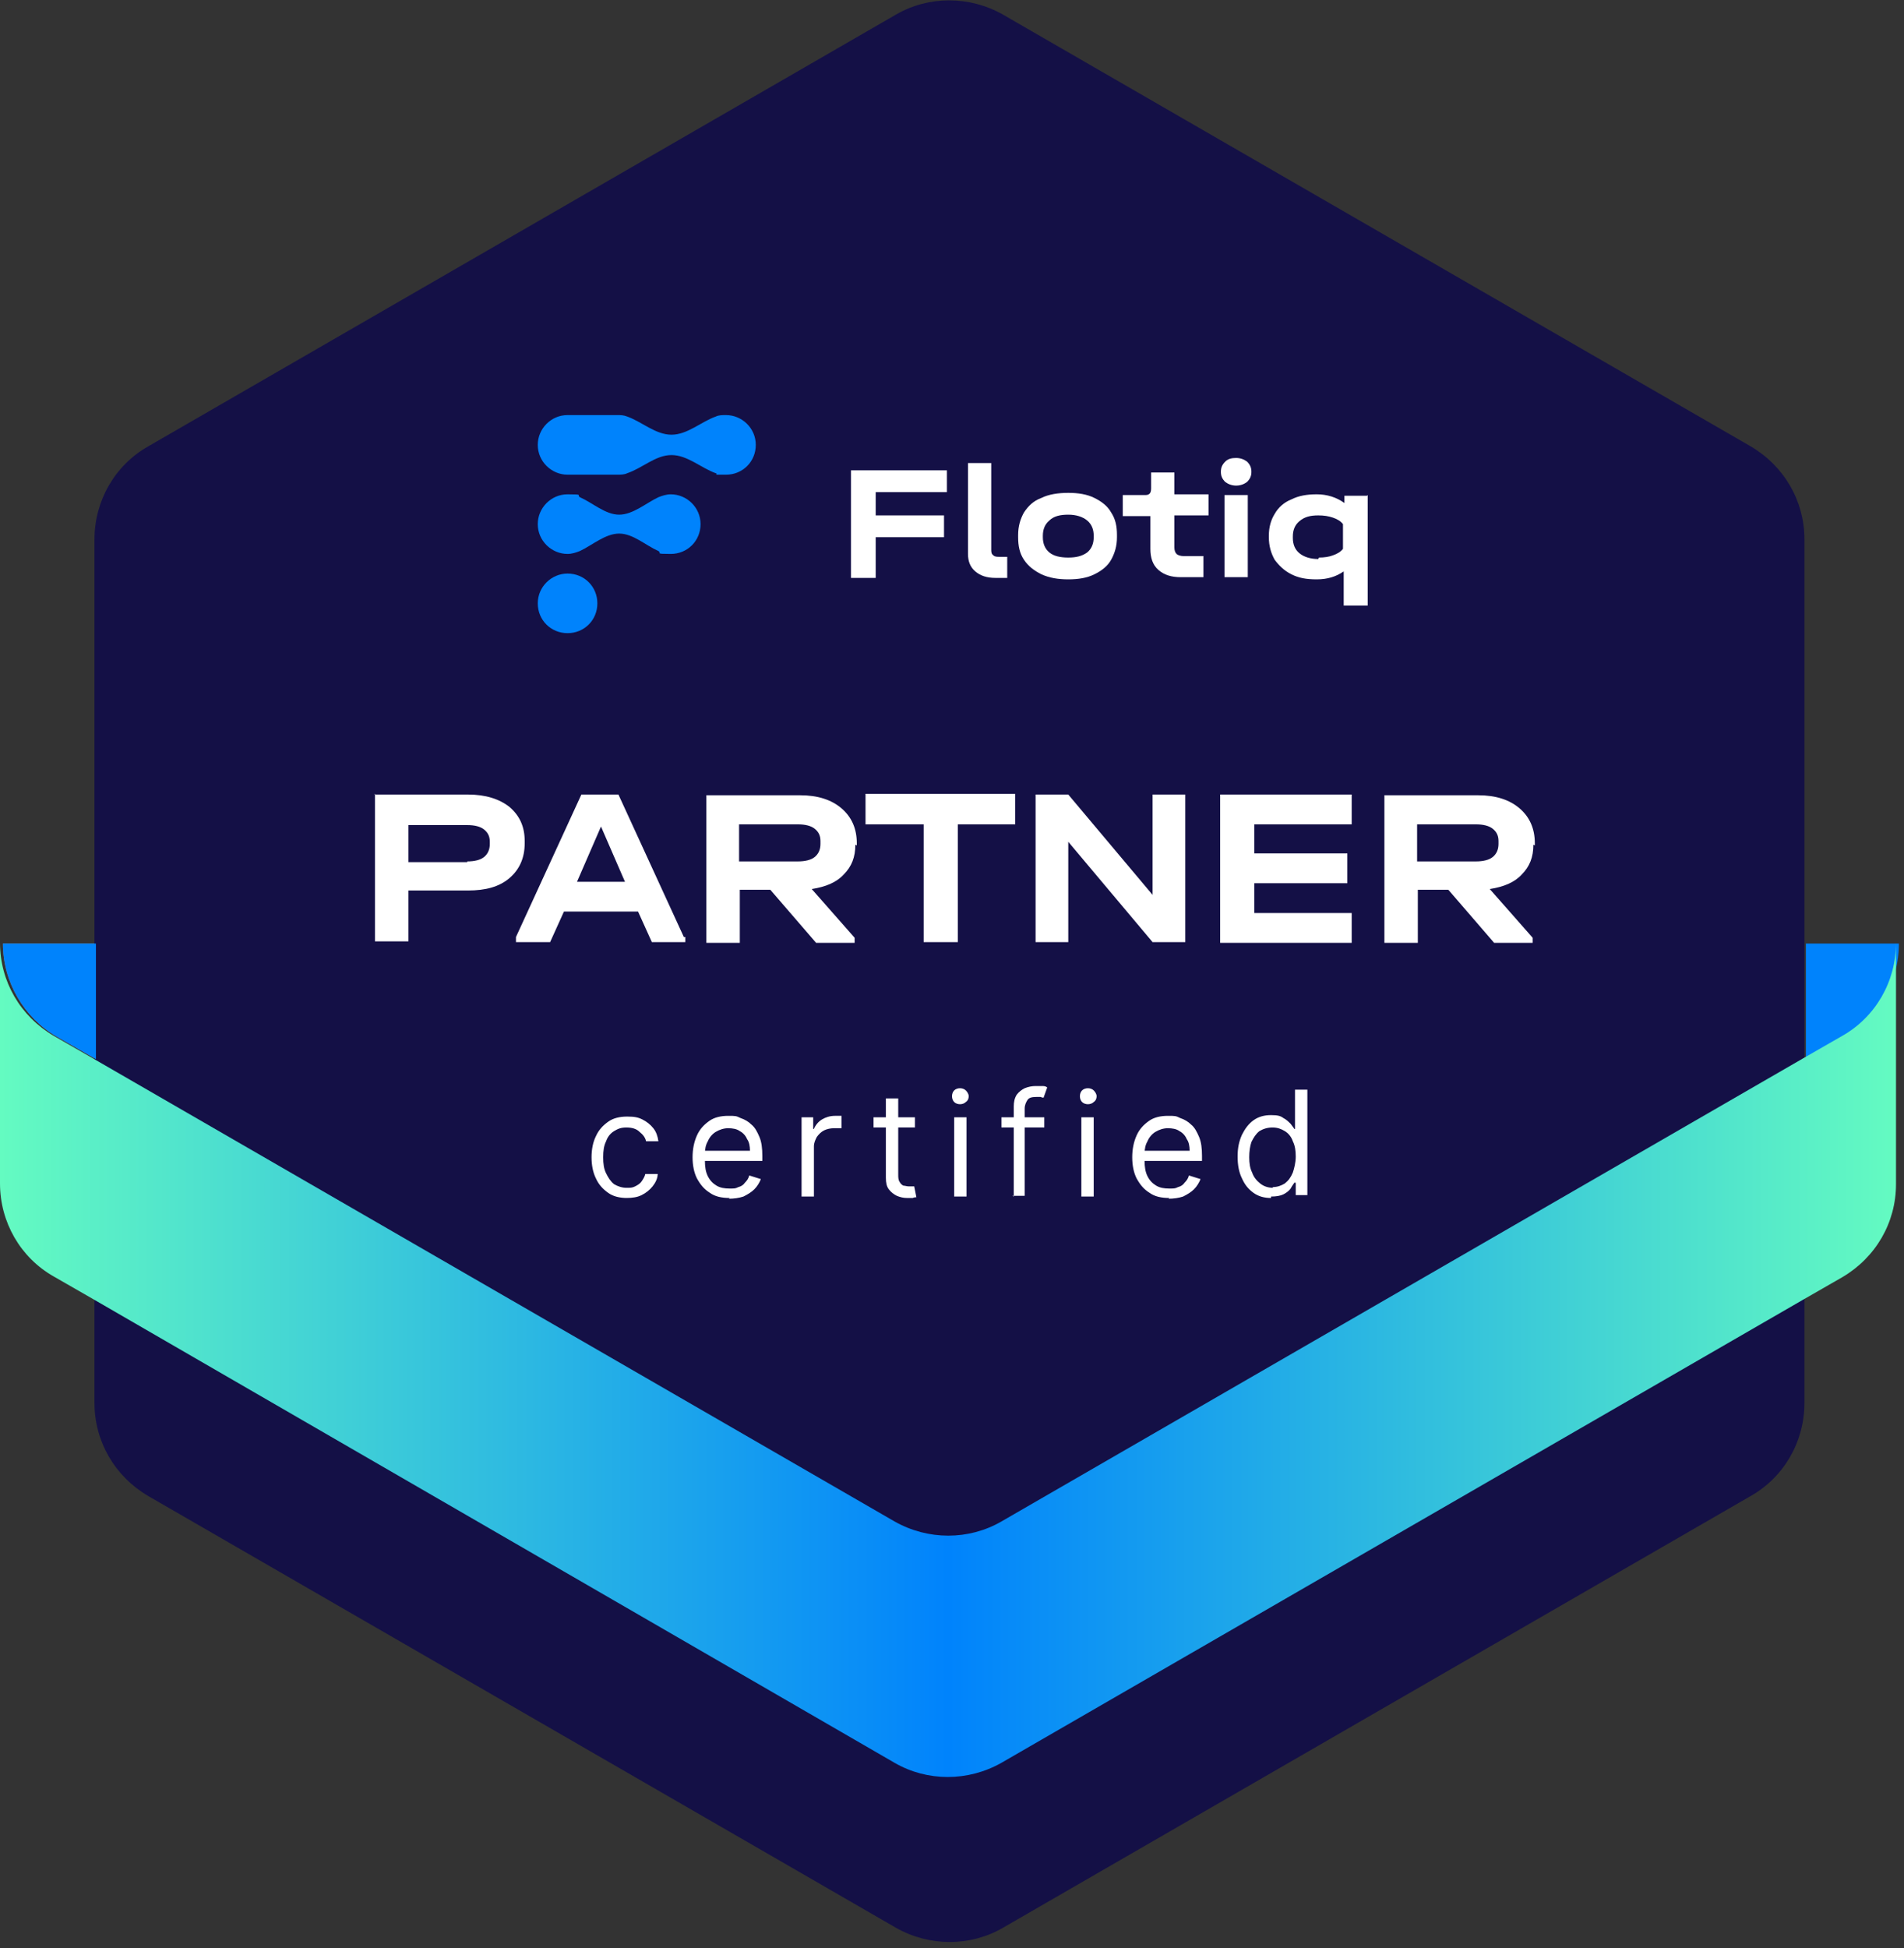 <?xml version="1.0" encoding="UTF-8"?>
<svg xmlns="http://www.w3.org/2000/svg" xmlns:xlink="http://www.w3.org/1999/xlink" id="Layer_1" version="1.1" viewBox="0 0 262 268">
  <rect x="0" y="0" width="262" height="268" fill="#333333" stroke="none"/>
  <defs>
    <style>
      .st0 {
        fill: url(#linear-gradient);
      }

      .st1 {
        fill: #fff;
      }

      .st2 {
        fill: #141046;
      }

      .st3 {
        fill-rule: evenodd;
      }

      .st3, .st4 {
        fill: #0083fc;
      }

      .st5 {
        fill: #7f7f7f;
      }
    </style>
    <linearGradient id="linear-gradient" x1="0" y1="82.9" x2="260.9" y2="82.9" gradientTransform="translate(0 270) scale(1 -1)" gradientUnits="userSpaceOnUse">
      <stop offset="0" stop-color="#64fbc1"></stop>
      <stop offset=".5" stop-color="#0083fc"></stop>
      <stop offset=".8" stop-color="#3bcad8"></stop>
      <stop offset="1" stop-color="#64fbc1"></stop>
    </linearGradient>
  </defs>
  <path class="st5" d="M.4,129.8h12.8v15.9l-5.4-3.1c-4.5-2.6-7.4-7.5-7.4-12.8Z"></path>
  <path class="st4" d="M261.3,129.8c0,5.3-2.8,10.1-7.4,12.8l-5.4,3.1v-15.9h12.8Z"></path>
  <path class="st2" d="M248.3,193v-118.8c0-5.3-2.8-10.1-7.4-12.8L138,2c-4.6-2.6-10.2-2.6-14.7,0L20.4,61.4c-4.6,2.6-7.4,7.5-7.4,12.8v118.8c0,5.3,2.8,10.1,7.4,12.8l102.9,59.4c4.6,2.6,10.2,2.6,14.7,0l102.9-59.4c4.6-2.6,7.4-7.5,7.4-12.8Z"></path>
  <path class="st4" d="M.4,129.8h12.8v15.9l-5.4-3.1c-4.5-2.6-7.4-7.5-7.4-12.8Z"></path>
  <path class="st1" d="M130.3,64.6v3.1h-9.8v3.2h9.4v3h-9.4v5.6h-3.4v-14.8h13.2Z"></path>
  <path class="st1" d="M137,79.5c-1.2,0-2.1-.3-2.8-.9-.7-.6-1-1.4-1-2.4v-12.5h3.2v11.9c0,.3,0,.6.3.8.2.2.5.2.9.2h1v2.9h-1.6Z"></path>
  <path class="st1" d="M147,79.7c-1.4,0-2.6-.2-3.7-.7-1-.5-1.8-1.1-2.4-2-.6-.9-.8-1.9-.8-3.1v-.3c0-1.2.3-2.2.8-3.1.6-.9,1.3-1.6,2.4-2,1-.5,2.3-.7,3.7-.7s2.6.2,3.6.7c1,.5,1.8,1.1,2.3,2,.6.9.8,1.9.8,3.1v.3c0,1.2-.3,2.2-.8,3.1-.5.9-1.3,1.5-2.3,2-1,.5-2.2.7-3.6.7h0ZM147,76.7c1.1,0,1.9-.2,2.6-.7.6-.5.9-1.2.9-2.1v-.2c0-.9-.3-1.6-.9-2.1-.6-.5-1.5-.8-2.6-.8s-2,.2-2.6.8c-.6.5-.9,1.2-.9,2.1v.2c0,.9.3,1.6.9,2.1.6.5,1.5.7,2.6.7Z"></path>
  <path class="st1" d="M161.6,71v4.3c0,.4.1.7.3.9.2.2.6.3,1,.3h2.7v2.9h-3.1c-1.3,0-2.3-.3-3.1-1-.8-.7-1.1-1.7-1.1-2.9v-4.5h-3.8v-2.9h3c.3,0,.5,0,.7-.2.1-.1.2-.3.2-.7v-2.2h3.2v3h4.7v2.9h-4.7,0Z"></path>
  <path class="st1" d="M171.7,68.1v11.3h-3.2v-11.3h3.2ZM170.1,66.8c-.6,0-1.1-.2-1.5-.5-.4-.4-.6-.8-.6-1.4s.2-1,.6-1.4c.4-.4.9-.5,1.5-.5s1.1.2,1.5.5c.4.4.6.8.6,1.4s-.2,1-.6,1.4c-.4.3-.9.5-1.5.5Z"></path>
  <path class="st1" d="M188.2,68.1v15.2h-3.3v-4.7c-1,.7-2.2,1.1-3.7,1.1s-2.5-.2-3.5-.7c-1-.5-1.7-1.2-2.3-2-.5-.9-.8-1.9-.8-3.1v-.2c0-1.2.3-2.2.8-3,.5-.9,1.3-1.6,2.3-2,1-.5,2.1-.7,3.5-.7s2.7.4,3.8,1.2v-1h3.1ZM181.5,76.7c.7,0,1.4-.1,1.9-.3.6-.2,1.1-.5,1.4-.9v-3.4c-.3-.4-.8-.7-1.4-.9-.6-.2-1.2-.3-2-.3-1.1,0-1.9.2-2.6.8-.6.5-.9,1.2-.9,2.1v.2c0,.9.3,1.6.9,2.1.6.5,1.5.8,2.6.8h0Z"></path>
  <path class="st3" d="M74,61.2c0-2.2,1.8-4.1,4.1-4.1h6.8c.5,0,.9,0,1.4.2,2,.7,3.9,2.5,6.1,2.5s4.1-1.8,6.1-2.5c.4-.2.9-.2,1.4-.2,2.2,0,4.1,1.8,4.1,4.1s-1.8,4.1-4.1,4.1-.9,0-1.4-.2c-2-.7-3.9-2.5-6.1-2.5s-4,1.8-6.1,2.5c-.4.2-.9.2-1.4.2h-6.8c-2.2,0-4.1-1.8-4.1-4.1ZM74,72.1c0-2.2,1.8-4.1,4.1-4.1s1.2.1,1.7.4c1.8.8,3.5,2.4,5.4,2.4s3.7-1.6,5.4-2.4c.5-.2,1.1-.4,1.7-.4,2.2,0,4.1,1.8,4.1,4.1s-1.8,4.1-4.1,4.1-1.2-.1-1.7-.4c-1.8-.8-3.5-2.4-5.4-2.4s-3.7,1.6-5.4,2.4c-.5.2-1.1.4-1.7.4-2.2,0-4.1-1.8-4.1-4.1ZM78.1,78.9c-2.2,0-4.1,1.8-4.1,4.1s1.8,4.1,4.1,4.1,4.1-1.8,4.1-4.1-1.8-4.1-4.1-4.1Z"></path>
  <path class="st1" d="M51.5,109.3h12.9c2.4,0,4.3.6,5.7,1.7,1.4,1.2,2.1,2.7,2.1,4.7v.3c0,2-.7,3.6-2.1,4.8-1.4,1.2-3.3,1.7-5.7,1.7h-8.2v7h-4.6v-20.3ZM64.3,118.5c1,0,1.8-.2,2.3-.6.5-.4.8-1,.8-1.8v-.3c0-.8-.3-1.3-.8-1.7-.5-.4-1.3-.6-2.3-.6h-8.1v5.1h8.1ZM94.3,128.9v.7h-4.6l-1.9-4.2h-10.2l-1.9,4.2h-4.7v-.7l9-19.6h5.1l9,19.6ZM86,121.3l-3.3-7.6-3.3,7.6h6.6ZM117.7,116.2c0,1.7-.5,3-1.6,4.1-1,1.1-2.5,1.7-4.4,2l5.9,6.7v.7h-5.3l-6.3-7.3h-4.2v7.3h-4.6v-20.3h12.9c2.4,0,4.3.6,5.7,1.8,1.4,1.2,2.1,2.8,2.1,4.8v.3ZM112.9,115.7c0-.8-.3-1.3-.8-1.7-.5-.4-1.3-.6-2.3-.6h-8.1v5.1h8.1c1,0,1.8-.2,2.3-.6.5-.4.8-1,.8-1.8v-.3ZM127,113.4h-7.9v-4.2h20.6v4.2h-7.9v16.2h-4.7v-16.2ZM163.1,109.3v20.3h-4.5l-11.6-13.8v13.8h-4.5v-20.3h4.5l11.6,13.8v-13.8h4.5ZM167.9,109.3h18.1v4.1h-13.4v4h12.8v4.1h-12.8v4.1h13.4v4.1h-18.1v-20.3ZM211,116.2c0,1.7-.5,3-1.6,4.1-1,1.1-2.5,1.7-4.4,2l5.9,6.7v.7h-5.3l-6.3-7.3h-4.2v7.3h-4.6v-20.3h12.9c2.4,0,4.3.6,5.7,1.8,1.4,1.2,2.1,2.8,2.1,4.8v.3ZM206.2,115.7c0-.8-.3-1.3-.8-1.7-.5-.4-1.3-.6-2.3-.6h-8.1v5.1h8.1c1,0,1.8-.2,2.3-.6.5-.4.8-1,.8-1.8v-.3Z"></path>
  <path class="st0" d="M260.9,129.8v33.1c0,5.3-2.8,10.1-7.4,12.8l-5.4,3.1-110.3,63.7c-4.6,2.6-10.2,2.6-14.7,0L12.8,178.7l-5.4-3.1c-4.6-2.6-7.4-7.5-7.4-12.8v-33.1c0,5.3,2.8,10.1,7.4,12.8l5.4,3.1,110.3,63.7c4.6,2.6,10.2,2.6,14.7,0l110.3-63.7,5.4-3.1c4.6-2.6,7.4-7.5,7.4-12.8Z"></path>
  <path class="st1" d="M86.3,164.8c-1,0-1.9-.2-2.6-.7-.7-.5-1.3-1.1-1.7-2-.4-.8-.6-1.8-.6-2.9s.2-2.1.6-2.9c.4-.9,1-1.5,1.7-2,.7-.5,1.6-.7,2.6-.7s1.5.1,2.1.4c.6.3,1.1.7,1.5,1.2.4.5.6,1.1.7,1.8h-1.7c-.1-.5-.4-.9-.9-1.3-.4-.4-1-.6-1.8-.6s-1.2.2-1.7.5c-.5.3-.9.8-1.1,1.4-.3.6-.4,1.3-.4,2.2s.1,1.6.4,2.2c.3.6.6,1.1,1.1,1.5.5.3,1.1.5,1.7.5s.8,0,1.2-.2c.4-.2.7-.4.9-.7.2-.3.4-.6.5-1h1.7c0,.6-.3,1.2-.7,1.7-.4.5-.9.9-1.5,1.2-.6.3-1.3.4-2.1.4ZM100.4,164.8c-1.1,0-2-.2-2.7-.7-.8-.5-1.3-1.1-1.8-2-.4-.8-.6-1.8-.6-2.9s.2-2.1.6-3c.4-.9,1-1.5,1.7-2,.7-.5,1.6-.7,2.6-.7s1.1,0,1.7.3c.6.2,1.1.5,1.5.9.5.4.8,1,1.1,1.7.3.7.4,1.6.4,2.6v.7h-8.4v-1.4h6.7c0-.6-.1-1.2-.4-1.6-.2-.5-.6-.9-1-1.1-.4-.3-1-.4-1.6-.4s-1.2.2-1.7.5c-.5.3-.9.8-1.1,1.3-.3.5-.4,1.1-.4,1.7v1c0,.8.1,1.5.4,2.1.3.6.7,1,1.2,1.3.5.3,1.1.4,1.8.4s.8,0,1.2-.2c.4-.1.7-.3.9-.6.3-.3.5-.6.6-1l1.6.5c-.2.5-.5,1-.9,1.4-.4.4-.9.7-1.5,1-.6.2-1.3.3-2,.3ZM110.3,164.6v-10.9h1.6v1.6h.1c.2-.5.6-1,1.1-1.3.5-.3,1.1-.5,1.8-.5s.3,0,.5,0c.2,0,.3,0,.4,0v1.7c0,0-.2,0-.4,0-.2,0-.4,0-.6,0-.5,0-1,.1-1.4.3-.4.2-.7.5-1,.9-.2.4-.4.8-.4,1.3v6.9h-1.7ZM125.9,153.7v1.4h-5.7v-1.4h5.7ZM121.9,151.1h1.7v10.4c0,.5,0,.8.2,1.1.1.2.3.4.5.5.2,0,.5.1.7.1s.3,0,.5,0c.1,0,.2,0,.3,0l.3,1.5c-.1,0-.3,0-.5.1-.2,0-.5,0-.8,0-.5,0-.9-.1-1.4-.3-.4-.2-.8-.5-1.1-.9-.3-.4-.4-.9-.4-1.6v-10.9ZM131.3,164.6v-10.9h1.7v10.9h-1.7ZM132.1,151.9c-.3,0-.6-.1-.8-.3-.2-.2-.3-.5-.3-.8s.1-.6.3-.8c.2-.2.5-.3.8-.3s.6.1.8.3c.2.2.4.5.4.8s-.1.6-.4.8c-.2.2-.5.3-.8.3ZM143.7,153.7v1.4h-5.9v-1.4h5.9ZM139.5,164.6v-12.4c0-.6.1-1.1.4-1.6.3-.4.7-.7,1.1-.9.5-.2,1-.3,1.5-.3s.7,0,1,0c.3,0,.5.1.6.2l-.5,1.4c0,0-.2,0-.4-.1-.1,0-.3,0-.6,0-.6,0-1,.1-1.2.4-.2.3-.4.7-.4,1.2v12h-1.7ZM148.8,164.6v-10.9h1.7v10.9h-1.7ZM149.7,151.9c-.3,0-.6-.1-.8-.3-.2-.2-.3-.5-.3-.8s.1-.6.3-.8c.2-.2.5-.3.8-.3s.6.1.8.3c.2.2.4.5.4.8s-.1.6-.4.8c-.2.2-.5.3-.8.3ZM160.9,164.8c-1.1,0-2-.2-2.7-.7-.8-.5-1.3-1.1-1.8-2-.4-.8-.6-1.8-.6-2.9s.2-2.1.6-3c.4-.9,1-1.5,1.7-2,.7-.5,1.6-.7,2.6-.7s1.1,0,1.7.3c.6.2,1.1.5,1.5.9.5.4.8,1,1.1,1.7.3.7.4,1.6.4,2.6v.7h-8.4v-1.4h6.7c0-.6-.1-1.2-.4-1.6-.2-.5-.6-.9-1-1.1-.4-.3-1-.4-1.6-.4s-1.2.2-1.7.5c-.5.3-.9.8-1.1,1.3-.3.5-.4,1.1-.4,1.7v1c0,.8.1,1.5.4,2.1.3.6.7,1,1.2,1.3.5.3,1.1.4,1.8.4s.8,0,1.2-.2c.4-.1.7-.3.9-.6.3-.3.5-.6.6-1l1.6.5c-.2.5-.5,1-.9,1.4-.4.4-.9.7-1.5,1-.6.2-1.3.3-2,.3ZM174.9,164.8c-.9,0-1.7-.2-2.4-.7-.7-.5-1.2-1.1-1.6-2-.4-.8-.6-1.8-.6-3s.2-2.1.6-3c.4-.8.9-1.5,1.6-2,.7-.5,1.5-.7,2.4-.7s1.3.1,1.7.4c.4.2.7.5,1,.8.2.3.4.5.5.7h.1v-5.4h1.7v14.5h-1.6v-1.7h-.2c-.1.2-.3.4-.5.8-.2.3-.6.6-1,.8-.4.2-1,.3-1.7.3ZM175.1,163.3c.7,0,1.2-.2,1.7-.5.5-.4.8-.8,1.1-1.5.2-.6.4-1.4.4-2.2s-.1-1.5-.4-2.1c-.2-.6-.6-1.1-1.1-1.4-.5-.3-1-.5-1.7-.5s-1.3.2-1.8.5c-.5.4-.8.9-1.1,1.5-.2.6-.3,1.3-.3,2.1s.1,1.5.4,2.1c.2.6.6,1.1,1.1,1.5.5.4,1.1.6,1.8.6Z"></path>
</svg>
